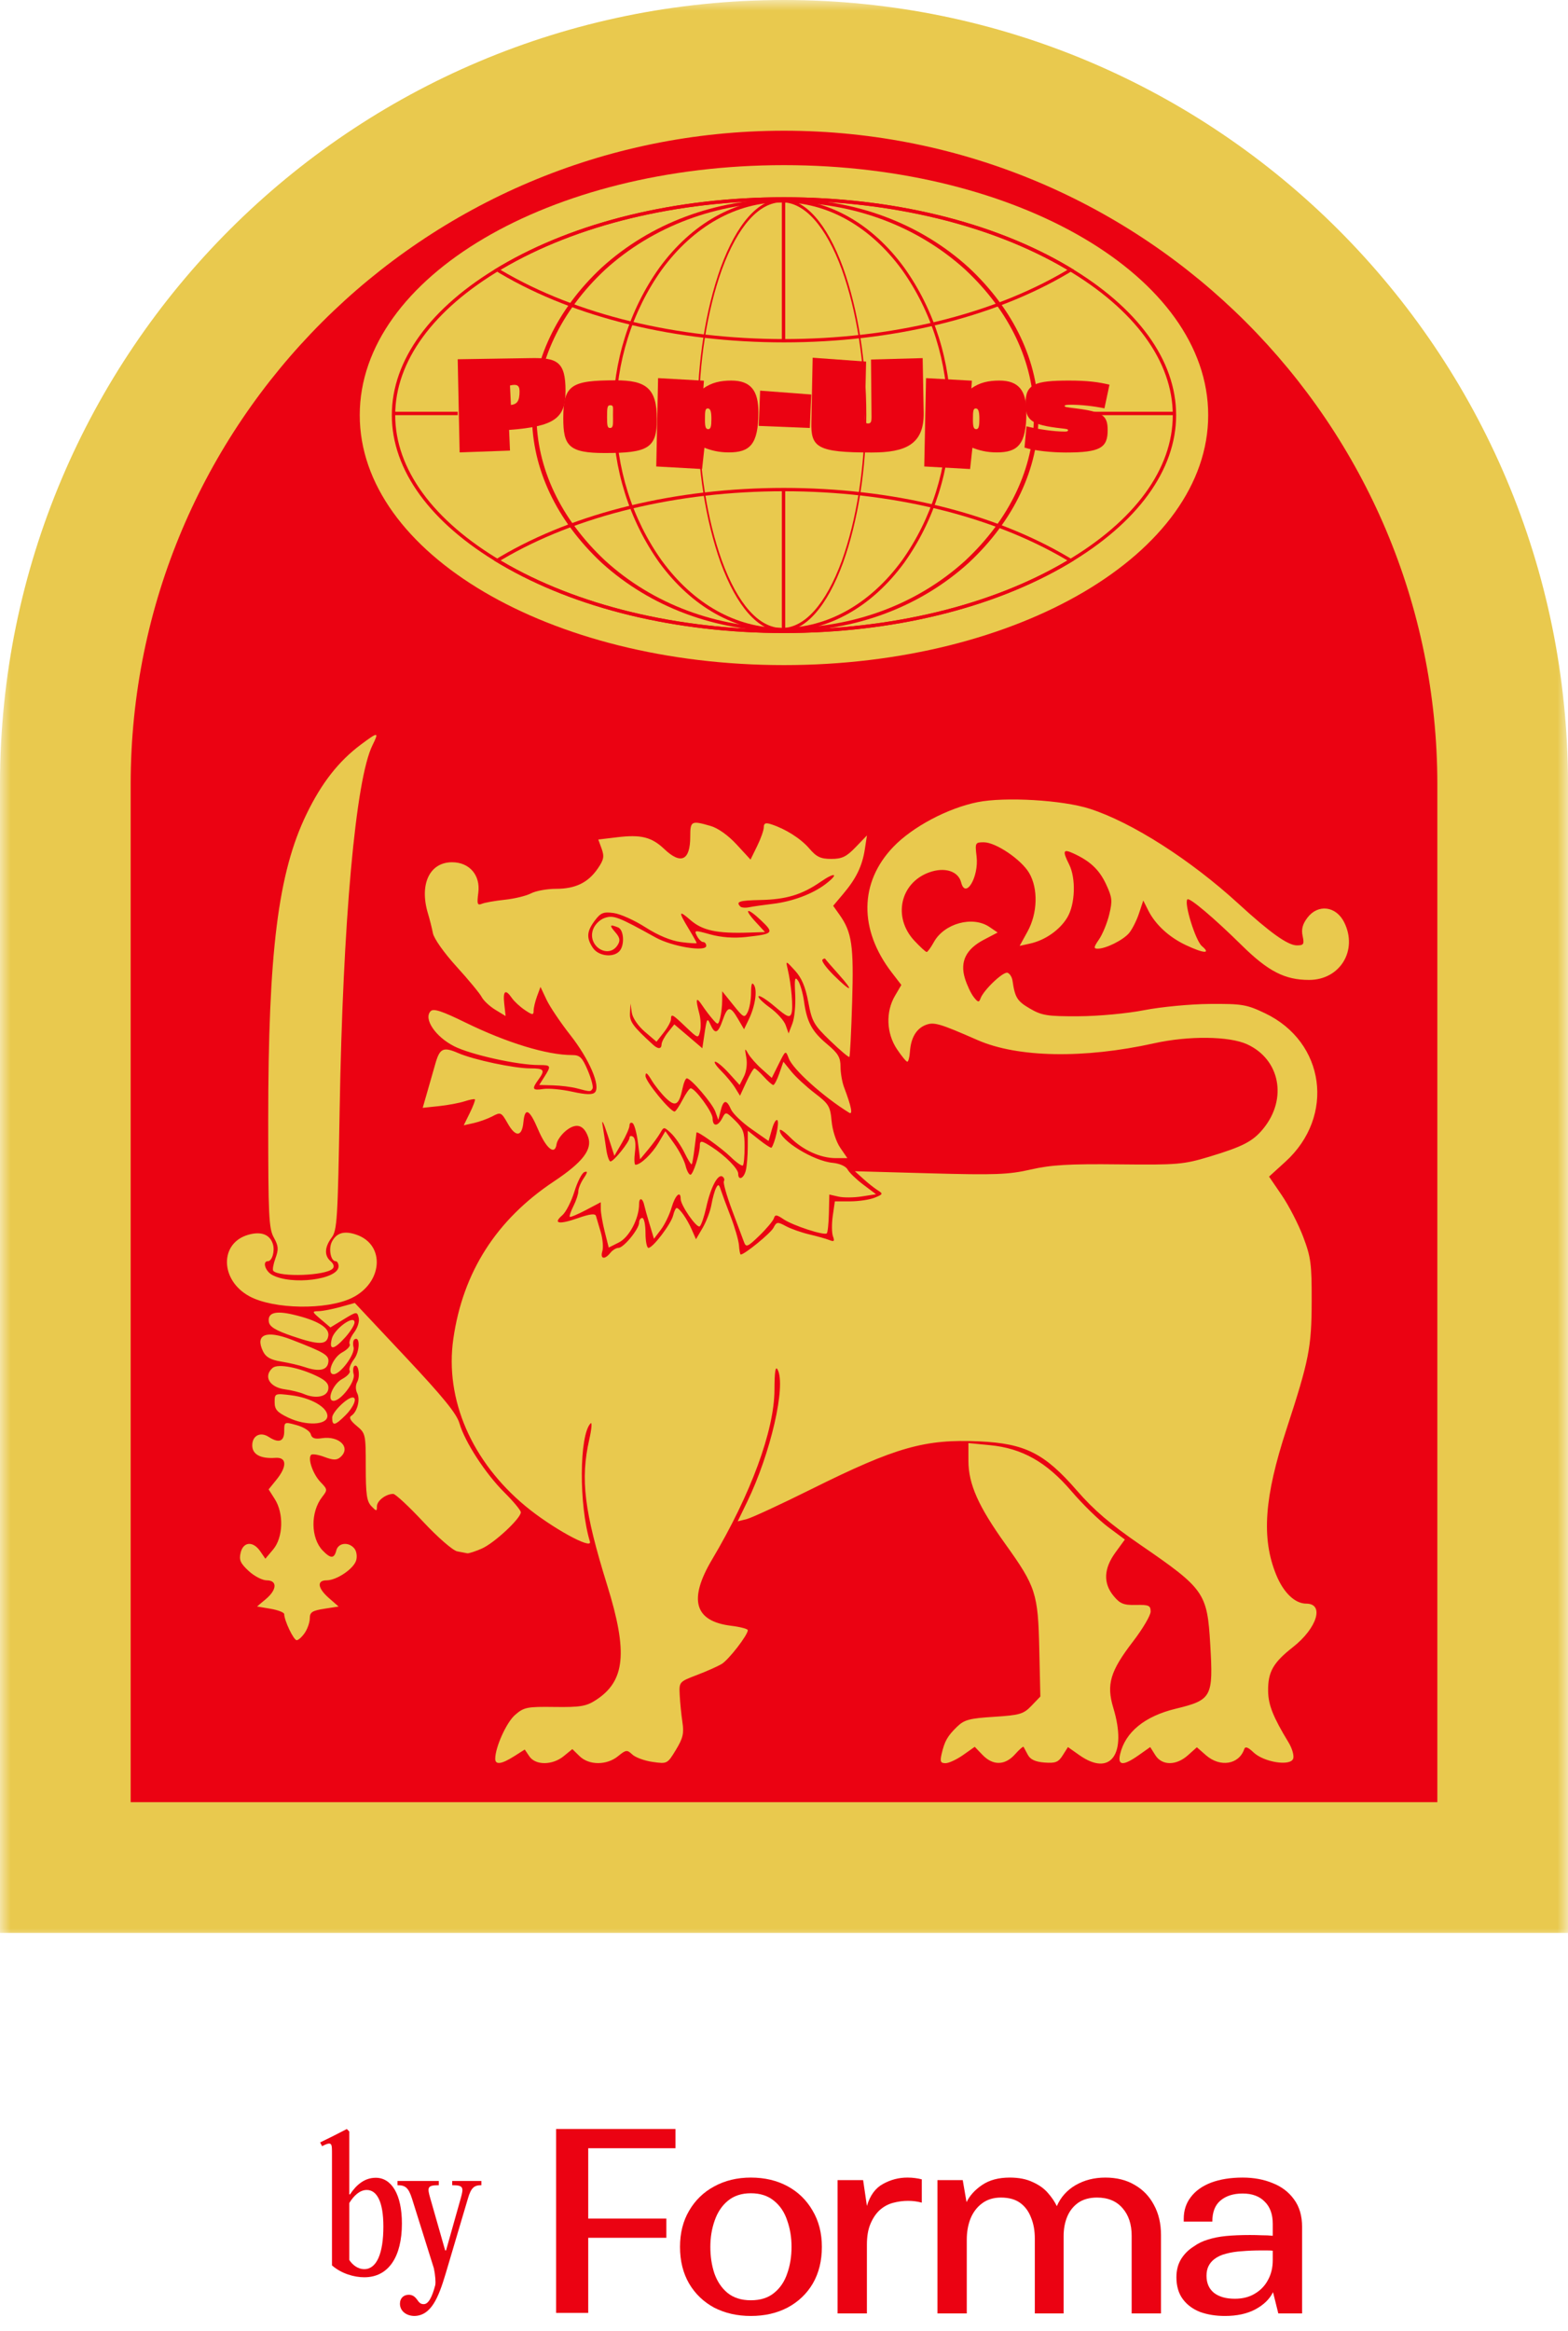 <svg width="72" height="107" viewBox="0 0 72 107" fill="none" xmlns="http://www.w3.org/2000/svg">
<mask id="path-1-outside-1_1991_2578" maskUnits="userSpaceOnUse" x="0" y="0" width="72" height="89" fill="black">
<rect fill="white" width="72" height="89"/>
<path fill-rule="evenodd" clip-rule="evenodd" d="M69 36C69 17.775 54.225 3 36 3C17.775 3 3 17.775 3 36V85.72H69V36Z"/>
</mask>
<path fill-rule="evenodd" clip-rule="evenodd" d="M69 36C69 17.775 54.225 3 36 3C17.775 3 3 17.775 3 36V85.72H69V36Z" fill="#EB0212"/>
<path d="M3 85.72H0V88.72H3V85.72ZM69 85.72V88.72H72V85.72H69ZM36 6C52.569 6 66 19.431 66 36H72C72 16.118 55.882 0 36 0V6ZM6 36C6 19.431 19.431 6 36 6V0C16.118 0 0 16.118 0 36H6ZM6 85.72V36H0V85.72H6ZM69 82.72H3V88.72H69V82.72ZM66 36V85.72H72V36H66Z" fill="#E9C94E" mask="url(#path-1-outside-1_1991_2578)"/>
<path d="M23.602 80.616L24.096 80.303L24.307 80.616C24.589 81.034 25.368 81.03 25.885 80.607L26.281 80.283L26.612 80.607C27.047 81.032 27.86 81.032 28.38 80.608C28.743 80.311 28.794 80.305 29.034 80.531C29.177 80.666 29.598 80.82 29.968 80.872C30.635 80.967 30.645 80.962 31.035 80.32C31.362 79.781 31.413 79.564 31.335 79.042C31.283 78.696 31.228 78.139 31.211 77.804C31.182 77.198 31.185 77.195 31.989 76.887C32.433 76.718 32.947 76.49 33.131 76.381C33.453 76.192 34.338 75.05 34.338 74.825C34.338 74.765 33.992 74.674 33.569 74.622C31.888 74.415 31.603 73.424 32.696 71.583C34.479 68.581 35.555 65.657 35.562 63.794C35.565 62.962 35.608 62.682 35.706 62.863C36.104 63.603 35.39 66.705 34.309 68.933L33.874 69.83L34.29 69.725C34.518 69.667 35.861 69.046 37.274 68.343C41.142 66.421 42.47 66.044 44.973 66.159C47.07 66.256 47.963 66.706 49.444 68.41C50.228 69.313 50.984 69.959 52.366 70.909C55.311 72.932 55.433 73.107 55.573 75.487C55.715 77.897 55.645 78.028 53.983 78.431C52.564 78.775 51.673 79.501 51.435 80.511C51.307 81.05 51.576 81.065 52.291 80.56L52.816 80.19L53.049 80.56C53.356 81.047 54.008 81.049 54.549 80.565L54.958 80.199L55.376 80.565C56.026 81.133 56.889 80.995 57.133 80.285C57.18 80.148 57.305 80.192 57.558 80.433C58.032 80.886 59.249 81.08 59.38 80.724C59.43 80.588 59.335 80.253 59.169 79.979C58.461 78.814 58.239 78.259 58.23 77.625C58.218 76.743 58.457 76.318 59.371 75.601C60.481 74.73 60.824 73.606 59.98 73.606C59.459 73.606 58.933 73.1 58.598 72.276C57.917 70.601 58.051 68.723 59.073 65.6C60.111 62.427 60.226 61.842 60.23 59.719C60.234 58.004 60.194 57.707 59.839 56.766C59.621 56.191 59.18 55.335 58.858 54.863L58.273 54.006L59.024 53.323C61.318 51.237 60.849 47.823 58.088 46.508C57.243 46.105 57.032 46.07 55.551 46.081C54.663 46.087 53.309 46.216 52.542 46.366C51.76 46.519 50.436 46.642 49.528 46.646C48.085 46.653 47.84 46.613 47.284 46.289C46.705 45.95 46.605 45.789 46.492 45.007C46.468 44.846 46.366 44.685 46.264 44.65C46.067 44.581 45.156 45.449 45.022 45.833C44.955 46.023 44.901 46.01 44.706 45.757C44.577 45.589 44.397 45.203 44.305 44.9C44.075 44.136 44.358 43.564 45.175 43.135L45.809 42.802L45.435 42.548C44.664 42.022 43.351 42.382 42.877 43.249C42.742 43.494 42.596 43.695 42.551 43.696C42.506 43.696 42.251 43.462 41.984 43.176C40.987 42.107 41.33 40.526 42.663 40.043C43.374 39.785 44.003 39.982 44.134 40.502C44.334 41.296 44.955 40.252 44.843 39.31C44.769 38.683 44.78 38.661 45.176 38.661C45.725 38.661 46.895 39.453 47.257 40.069C47.677 40.786 47.646 41.914 47.184 42.755L46.821 43.415L47.296 43.31C47.992 43.157 48.669 42.683 49.011 42.107C49.373 41.498 49.412 40.313 49.091 39.674C48.78 39.054 48.816 38.955 49.275 39.165C50.057 39.521 50.475 39.914 50.789 40.587C51.071 41.194 51.087 41.344 50.934 41.975C50.84 42.365 50.63 42.877 50.468 43.114C50.215 43.482 50.207 43.544 50.408 43.544C50.782 43.544 51.565 43.155 51.843 42.83C51.983 42.666 52.188 42.262 52.298 41.933L52.497 41.333L52.727 41.79C53.051 42.436 53.681 43.017 54.45 43.379C55.277 43.768 55.621 43.79 55.189 43.426C54.897 43.181 54.36 41.45 54.523 41.281C54.619 41.182 55.741 42.13 57.023 43.393C58.236 44.587 58.998 44.978 60.111 44.978C61.534 44.979 62.362 43.619 61.723 42.334C61.35 41.585 60.519 41.481 60.034 42.123C59.81 42.418 59.749 42.652 59.815 42.962C59.895 43.341 59.864 43.392 59.549 43.392C59.135 43.392 58.32 42.811 56.873 41.485C54.665 39.463 51.983 37.75 50.046 37.124C48.803 36.722 46.148 36.565 44.885 36.819C43.517 37.094 41.9 37.953 41.019 38.872C39.457 40.501 39.432 42.669 40.953 44.644L41.388 45.209L41.093 45.712C40.664 46.443 40.701 47.427 41.184 48.152C41.397 48.471 41.612 48.732 41.661 48.732C41.711 48.732 41.765 48.527 41.782 48.276C41.825 47.642 42.073 47.217 42.498 47.049C42.882 46.897 43.13 46.969 44.885 47.738C46.732 48.547 49.769 48.602 52.998 47.886C54.581 47.535 56.448 47.556 57.269 47.934C58.775 48.626 59.123 50.427 58.017 51.794C57.538 52.386 57.076 52.627 55.525 53.094C54.344 53.449 54.065 53.473 51.382 53.444C49.09 53.418 48.266 53.467 47.33 53.681C46.314 53.914 45.69 53.937 42.706 53.855L39.256 53.759L39.639 54.107C39.849 54.298 40.146 54.534 40.299 54.63C40.559 54.794 40.551 54.816 40.164 54.973C39.937 55.066 39.432 55.142 39.043 55.142H38.335L38.24 55.802C38.187 56.165 38.191 56.589 38.248 56.744C38.333 56.972 38.301 57.005 38.082 56.918C37.933 56.858 37.519 56.742 37.161 56.658C36.803 56.575 36.321 56.405 36.09 56.281C35.702 56.072 35.659 56.078 35.516 56.356C35.388 56.604 34.189 57.583 34.013 57.583C33.985 57.583 33.948 57.394 33.932 57.163C33.915 56.933 33.742 56.332 33.547 55.828C33.352 55.325 33.149 54.775 33.095 54.607C33.014 54.354 32.977 54.341 32.879 54.531C32.814 54.657 32.719 55 32.668 55.294C32.617 55.588 32.436 56.065 32.267 56.355L31.958 56.881L31.761 56.431C31.549 55.948 31.198 55.447 31.071 55.447C31.028 55.447 30.955 55.601 30.909 55.79C30.812 56.184 29.98 57.278 29.776 57.278C29.701 57.278 29.64 56.969 29.64 56.591C29.64 56.214 29.574 55.904 29.493 55.904C29.413 55.904 29.346 56.002 29.346 56.122C29.346 56.412 28.636 57.278 28.397 57.278C28.293 57.278 28.126 57.381 28.025 57.507C27.763 57.835 27.549 57.789 27.659 57.428C27.711 57.259 27.677 56.864 27.584 56.551C27.492 56.237 27.393 55.904 27.365 55.809C27.33 55.691 27.075 55.722 26.536 55.912C25.665 56.218 25.373 56.164 25.821 55.779C25.985 55.638 26.234 55.151 26.375 54.695C26.515 54.24 26.723 53.836 26.836 53.797C26.994 53.743 26.986 53.81 26.799 54.087C26.666 54.285 26.557 54.551 26.556 54.679C26.556 54.808 26.456 55.112 26.333 55.355C26.211 55.598 26.135 55.821 26.163 55.851C26.191 55.88 26.523 55.742 26.9 55.544L27.585 55.183L27.588 55.506C27.589 55.683 27.672 56.151 27.771 56.546L27.952 57.263L28.418 57.028C28.895 56.788 29.346 55.93 29.346 55.266C29.346 54.937 29.518 54.987 29.588 55.337C29.609 55.439 29.716 55.824 29.827 56.191L30.029 56.86L30.348 56.438C30.524 56.206 30.744 55.75 30.838 55.426C31 54.863 31.255 54.621 31.255 55.03C31.255 55.324 31.988 56.381 32.129 56.29C32.197 56.246 32.333 55.85 32.431 55.409C32.635 54.492 32.963 53.869 33.172 54.003C33.251 54.053 33.281 54.151 33.24 54.22C33.199 54.289 33.368 54.886 33.615 55.545C33.862 56.204 34.111 56.868 34.167 57.02C34.258 57.264 34.339 57.229 34.87 56.715C35.2 56.395 35.499 56.037 35.535 55.919C35.59 55.741 35.663 55.748 35.972 55.958C36.403 56.252 37.854 56.725 37.966 56.609C38.008 56.565 38.051 56.147 38.062 55.679L38.081 54.829L38.499 54.924C38.728 54.977 39.211 54.973 39.571 54.917L40.226 54.815L39.642 54.376C39.321 54.134 38.996 53.821 38.921 53.68C38.84 53.531 38.554 53.403 38.231 53.373C37.356 53.291 35.806 52.337 35.806 51.88C35.806 51.795 36.021 51.941 36.283 52.205C36.865 52.79 37.674 53.158 38.38 53.158H38.909L38.582 52.681C38.394 52.406 38.225 51.886 38.186 51.458C38.123 50.776 38.057 50.668 37.408 50.173C37.019 49.875 36.536 49.43 36.336 49.182L35.972 48.733L35.786 49.267C35.684 49.56 35.559 49.801 35.508 49.801C35.458 49.801 35.261 49.629 35.072 49.419C34.882 49.209 34.689 49.038 34.642 49.039C34.596 49.04 34.428 49.323 34.269 49.667L33.98 50.294L33.757 49.933C33.635 49.734 33.345 49.383 33.113 49.152C32.881 48.921 32.76 48.732 32.842 48.732C32.925 48.732 33.211 48.973 33.478 49.267L33.962 49.801L34.16 49.41C34.277 49.177 34.321 48.82 34.268 48.532C34.19 48.111 34.201 48.087 34.348 48.351C34.441 48.519 34.725 48.841 34.978 49.066L35.439 49.476L35.757 48.837C36.073 48.201 36.075 48.2 36.219 48.58C36.411 49.088 37.804 50.34 38.989 51.072C39.172 51.185 39.095 50.797 38.758 49.905C38.668 49.669 38.595 49.243 38.595 48.959C38.595 48.537 38.484 48.349 37.993 47.938C37.283 47.346 37.054 46.924 36.92 45.968C36.866 45.581 36.742 45.15 36.644 45.011C36.499 44.804 36.475 44.92 36.514 45.639C36.54 46.123 36.483 46.726 36.386 46.978L36.211 47.435L36.076 47.054C36.002 46.844 35.672 46.479 35.344 46.243C35.016 46.007 34.786 45.774 34.833 45.725C34.879 45.677 35.217 45.892 35.583 46.204C36.14 46.678 36.263 46.73 36.34 46.521C36.43 46.275 36.34 45.206 36.164 44.46C36.077 44.087 36.085 44.089 36.504 44.549C36.813 44.888 36.984 45.292 37.116 45.998C37.284 46.895 37.369 47.044 38.125 47.773C38.578 48.21 38.973 48.543 39.002 48.513C39.031 48.483 39.088 47.352 39.129 45.999C39.208 43.406 39.119 42.789 38.55 41.988L38.258 41.576L38.717 41.032C39.317 40.322 39.592 39.753 39.712 38.977L39.809 38.346L39.29 38.885C38.865 39.326 38.663 39.424 38.171 39.424C37.684 39.424 37.493 39.334 37.165 38.95C36.771 38.49 36.073 38.047 35.402 37.831C35.154 37.751 35.072 37.786 35.072 37.97C35.072 38.105 34.935 38.494 34.767 38.835L34.463 39.455L33.826 38.764C33.435 38.34 32.97 38.009 32.625 37.91C31.743 37.655 31.695 37.68 31.695 38.402C31.695 39.496 31.27 39.7 30.504 38.972C29.92 38.418 29.435 38.297 28.328 38.431L27.473 38.534L27.627 38.958C27.755 39.312 27.726 39.461 27.451 39.863C27.004 40.515 26.424 40.797 25.529 40.797C25.118 40.797 24.602 40.891 24.384 41.005C24.166 41.12 23.625 41.251 23.181 41.298C22.736 41.344 22.263 41.428 22.129 41.483C21.918 41.569 21.895 41.498 21.963 40.973C22.067 40.169 21.555 39.577 20.758 39.577C19.724 39.577 19.247 40.592 19.652 41.931C19.73 42.189 19.832 42.595 19.879 42.834C19.927 43.082 20.393 43.74 20.964 44.367C21.514 44.971 22.033 45.599 22.119 45.764C22.204 45.928 22.486 46.191 22.745 46.349L23.217 46.636L23.155 46.082C23.087 45.473 23.207 45.377 23.503 45.807C23.608 45.961 23.876 46.209 24.098 46.359C24.448 46.595 24.502 46.6 24.502 46.395C24.502 46.265 24.573 45.965 24.66 45.729L24.819 45.299L25.094 45.883C25.245 46.205 25.737 46.935 26.186 47.507C27.059 48.616 27.591 49.855 27.317 50.14C27.205 50.256 26.904 50.247 26.281 50.11C25.797 50.003 25.199 49.947 24.952 49.984C24.446 50.061 24.407 49.99 24.717 49.563C25.045 49.112 24.993 49.038 24.349 49.038C23.603 49.038 21.753 48.645 21.042 48.337C20.351 48.037 20.192 48.111 19.989 48.831C19.897 49.154 19.73 49.741 19.616 50.134L19.41 50.849L20.158 50.77C20.569 50.726 21.098 50.627 21.333 50.55C21.568 50.473 21.782 50.432 21.808 50.459C21.834 50.486 21.729 50.765 21.575 51.08L21.294 51.651L21.76 51.547C22.017 51.489 22.402 51.349 22.617 51.235C22.991 51.036 23.021 51.051 23.317 51.571C23.679 52.21 23.97 52.184 24.034 51.506C24.101 50.805 24.311 50.908 24.706 51.837C25.086 52.73 25.481 53.045 25.557 52.516C25.582 52.34 25.787 52.054 26.012 51.88C26.467 51.528 26.81 51.634 27.006 52.186C27.21 52.758 26.756 53.348 25.436 54.226C22.791 55.985 21.254 58.392 20.815 61.459C20.419 64.225 21.656 67.084 24.136 69.137C25.323 70.12 27.208 71.157 27.088 70.761C26.579 69.081 26.596 65.874 27.117 65.333C27.195 65.252 27.168 65.587 27.057 66.077C26.644 67.902 26.823 69.357 27.883 72.766C28.841 75.85 28.708 77.168 27.352 78.039C26.917 78.319 26.636 78.365 25.465 78.349C24.195 78.332 24.056 78.361 23.648 78.717C23.253 79.063 22.74 80.199 22.74 80.729C22.74 81.016 23.031 80.978 23.601 80.616L23.602 80.616ZM33.898 53.873C33.898 53.649 33.298 53.042 32.691 52.651C32.215 52.344 32.136 52.335 32.135 52.585C32.133 52.965 31.825 53.92 31.704 53.92C31.636 53.92 31.535 53.734 31.48 53.506C31.425 53.278 31.194 52.828 30.967 52.507L30.553 51.922L30.232 52.464C29.931 52.968 29.412 53.463 29.181 53.463C29.126 53.463 29.115 53.197 29.157 52.872C29.203 52.519 29.168 52.239 29.07 52.176C28.98 52.119 28.906 52.139 28.906 52.221C28.906 52.411 28.184 53.31 28.032 53.31C27.969 53.31 27.881 53.053 27.836 52.738C27.791 52.423 27.715 51.925 27.667 51.632C27.619 51.338 27.721 51.537 27.895 52.074L28.211 53.051L28.558 52.456C28.749 52.128 28.905 51.77 28.905 51.661C28.905 51.551 28.97 51.502 29.049 51.553C29.127 51.603 29.236 51.996 29.291 52.427L29.391 53.21L29.773 52.751C29.982 52.498 30.228 52.16 30.319 52C30.481 51.713 30.49 51.714 30.811 52.013C30.992 52.181 31.269 52.582 31.428 52.905C31.586 53.228 31.737 53.468 31.763 53.439C31.789 53.41 31.847 53.077 31.892 52.7C31.937 52.322 31.977 51.999 31.982 51.982C32.004 51.888 33.13 52.692 33.547 53.099C33.815 53.361 34.07 53.538 34.113 53.493C34.156 53.448 34.191 53.062 34.191 52.636C34.191 51.974 34.127 51.797 33.758 51.435C33.335 51.019 33.323 51.017 33.166 51.321C32.963 51.716 32.723 51.722 32.723 51.332C32.723 51.047 31.922 49.953 31.714 49.953C31.66 49.953 31.491 50.193 31.339 50.487C31.186 50.781 31.023 51.021 30.975 51.02C30.77 51.019 29.64 49.637 29.641 49.388C29.641 49.189 29.717 49.24 29.915 49.571C30.065 49.823 30.366 50.199 30.582 50.407C31.022 50.827 31.181 50.725 31.351 49.915C31.399 49.684 31.483 49.495 31.537 49.495C31.725 49.495 32.708 50.641 32.846 51.021L32.985 51.403L33.09 50.983C33.219 50.47 33.361 50.451 33.566 50.919C33.652 51.115 34.075 51.521 34.507 51.823L35.292 52.371L35.45 51.819C35.536 51.516 35.651 51.342 35.705 51.432C35.785 51.567 35.581 52.48 35.427 52.677C35.404 52.706 35.149 52.544 34.861 52.316L34.338 51.901L34.336 52.643C34.334 53.052 34.294 53.541 34.245 53.73C34.15 54.099 33.897 54.203 33.897 53.873L33.898 53.873ZM29.982 47.949C29.049 47.094 28.907 46.898 28.928 46.493L28.95 46.062L29.011 46.478C29.047 46.722 29.295 47.086 29.608 47.355L30.145 47.814L30.474 47.396C30.656 47.166 30.806 46.891 30.809 46.786C30.817 46.513 30.862 46.536 31.493 47.138C32.055 47.672 32.063 47.675 32.147 47.328C32.194 47.135 32.177 46.772 32.11 46.52C31.927 45.83 31.963 45.726 32.241 46.142C32.379 46.35 32.602 46.643 32.736 46.794C32.968 47.057 32.982 47.054 33.069 46.718C33.119 46.525 33.16 46.172 33.161 45.933L33.163 45.499L33.67 46.128C34.142 46.717 34.186 46.738 34.33 46.458C34.415 46.293 34.486 45.896 34.487 45.576C34.489 45.162 34.528 45.058 34.624 45.215C34.784 45.478 34.673 46.194 34.377 46.805L34.165 47.243L33.887 46.767C33.531 46.158 33.412 46.168 33.184 46.825C32.968 47.446 32.827 47.493 32.617 47.015C32.48 46.706 32.455 46.744 32.358 47.393L32.25 48.115L31.607 47.566L30.963 47.018L30.673 47.379C30.514 47.578 30.382 47.826 30.379 47.931C30.373 48.158 30.218 48.166 29.982 47.949H29.982ZM38.284 44.764C37.944 44.428 37.71 44.108 37.764 44.052C37.817 43.996 37.878 43.98 37.898 44.017C37.918 44.053 38.196 44.373 38.515 44.729C39.25 45.547 39.099 45.57 38.284 44.764ZM27.226 43.51C26.917 43.051 26.939 42.748 27.315 42.251C27.586 41.891 27.711 41.843 28.185 41.909C28.49 41.951 29.145 42.246 29.641 42.565C30.214 42.933 30.807 43.179 31.266 43.24C31.664 43.293 31.989 43.313 31.989 43.285C31.989 43.256 31.824 42.961 31.622 42.628C31.143 41.839 31.159 41.754 31.7 42.227C32.255 42.712 32.919 42.855 34.402 42.805L35.127 42.781L34.706 42.325C34.118 41.687 34.299 41.63 34.949 42.248C35.558 42.828 35.52 42.869 34.238 43.01C33.693 43.069 33.107 43.026 32.62 42.89C31.892 42.687 31.863 42.69 32.002 42.958C32.081 43.112 32.21 43.239 32.288 43.239C32.366 43.239 32.429 43.317 32.429 43.413C32.429 43.707 30.856 43.448 30.104 43.03C28.386 42.076 28.17 41.993 27.761 42.135C27.534 42.213 27.306 42.444 27.228 42.674C26.966 43.444 27.961 44.043 28.371 43.362C28.49 43.165 28.462 43.03 28.253 42.79C27.967 42.461 27.994 42.414 28.38 42.568C28.655 42.678 28.692 43.401 28.436 43.666C28.144 43.969 27.478 43.883 27.226 43.51ZM33.993 41.608C33.778 41.385 33.946 41.33 34.909 41.31C36.101 41.286 36.824 41.068 37.678 40.477C38.362 40.003 38.547 40.096 37.898 40.587C37.306 41.036 36.382 41.38 35.49 41.486C35.058 41.537 34.566 41.608 34.396 41.643C34.227 41.678 34.045 41.663 33.993 41.608ZM44.225 80.554L44.758 80.178L45.12 80.554C45.594 81.047 46.149 81.036 46.605 80.525C46.803 80.302 46.982 80.147 47.001 80.181C47.021 80.216 47.109 80.381 47.198 80.549C47.311 80.761 47.542 80.868 47.96 80.9C48.464 80.939 48.599 80.886 48.799 80.568L49.038 80.19L49.562 80.56C50.999 81.573 51.764 80.51 51.122 78.394C50.796 77.317 50.975 76.712 52.027 75.342C52.471 74.765 52.834 74.148 52.835 73.972C52.835 73.692 52.752 73.654 52.162 73.667C51.597 73.68 51.432 73.613 51.135 73.254C50.651 72.669 50.679 72 51.22 71.257L51.652 70.664L50.886 70.093C50.464 69.779 49.704 69.037 49.197 68.443C48.057 67.109 46.936 66.476 45.458 66.333L44.468 66.237L44.469 67.06C44.471 68.12 44.924 69.139 46.161 70.866C47.567 72.829 47.666 73.133 47.722 75.7L47.771 77.87L47.364 78.294C46.996 78.677 46.83 78.725 45.644 78.801C44.514 78.872 44.277 78.936 43.945 79.258C43.505 79.686 43.373 79.919 43.237 80.51C43.158 80.855 43.19 80.93 43.417 80.93C43.568 80.93 43.932 80.761 44.225 80.554H44.225ZM13.997 74.945C14.123 74.758 14.226 74.457 14.226 74.275C14.226 74.001 14.337 73.928 14.887 73.842L15.548 73.739L15.107 73.354C14.583 72.895 14.535 72.537 14.996 72.537C15.456 72.537 16.235 72.013 16.353 71.625C16.408 71.445 16.374 71.204 16.275 71.08C16.017 70.757 15.533 70.806 15.443 71.164C15.346 71.549 15.184 71.549 14.816 71.168C14.264 70.593 14.252 69.405 14.791 68.713C15.045 68.386 15.043 68.365 14.719 68.028C14.37 67.666 14.121 66.949 14.285 66.778C14.337 66.724 14.613 66.767 14.897 66.874C15.301 67.026 15.461 67.029 15.627 66.885C16.132 66.45 15.585 65.89 14.776 66.014C14.451 66.063 14.316 66.014 14.269 65.828C14.234 65.688 13.949 65.504 13.628 65.415C13.055 65.256 13.051 65.258 13.051 65.692C13.051 66.167 12.804 66.256 12.335 65.951C11.953 65.704 11.583 65.896 11.583 66.342C11.583 66.758 11.964 66.963 12.647 66.915C13.171 66.878 13.191 67.305 12.693 67.92L12.335 68.362L12.619 68.809C13.039 69.471 13.003 70.571 12.545 71.117L12.185 71.545L11.949 71.202C11.621 70.725 11.173 70.757 11.05 71.266C10.969 71.6 11.036 71.752 11.416 72.105C11.672 72.343 12.045 72.537 12.246 72.537C12.742 72.537 12.723 72.966 12.207 73.398L11.803 73.737L12.427 73.843C12.77 73.902 13.051 74.012 13.051 74.088C13.051 74.379 13.483 75.284 13.623 75.284C13.703 75.284 13.871 75.131 13.997 74.945V74.945ZM22.121 71.08C22.688 70.835 23.915 69.695 23.915 69.413C23.915 69.325 23.576 68.916 23.162 68.505C22.291 67.64 21.344 66.183 21.098 65.332C20.97 64.888 20.352 64.128 18.61 62.273L16.292 59.805L15.623 59.991C15.256 60.093 14.808 60.179 14.627 60.182C14.316 60.188 14.322 60.207 14.735 60.559L15.172 60.929L15.783 60.556C16.376 60.195 16.397 60.193 16.471 60.484C16.513 60.654 16.421 60.949 16.257 61.166C16.098 61.376 16.008 61.614 16.056 61.695C16.104 61.776 15.951 61.946 15.717 62.072C15.281 62.306 14.979 63.076 15.323 63.076C15.632 63.076 16.313 62.153 16.235 61.841C16.195 61.681 16.214 61.517 16.278 61.476C16.543 61.305 16.527 62.03 16.257 62.386C16.098 62.596 16.008 62.834 16.056 62.916C16.104 62.997 15.951 63.167 15.717 63.293C15.284 63.525 14.979 64.297 15.319 64.297C15.653 64.297 16.323 63.415 16.241 63.085C16.197 62.913 16.214 62.738 16.278 62.697C16.457 62.582 16.553 63.154 16.402 63.434C16.321 63.584 16.322 63.789 16.404 63.952C16.553 64.246 16.402 64.812 16.128 64.987C16.011 65.063 16.091 65.21 16.375 65.446C16.787 65.787 16.795 65.823 16.795 67.329C16.795 68.587 16.841 68.912 17.052 69.131C17.288 69.377 17.308 69.378 17.308 69.142C17.308 68.885 17.72 68.57 18.057 68.57C18.156 68.57 18.777 69.147 19.436 69.853C20.1 70.563 20.794 71.167 20.991 71.206C21.186 71.244 21.397 71.284 21.46 71.296C21.524 71.307 21.821 71.21 22.121 71.081L22.121 71.08ZM15.033 64.992C15.033 64.587 14.271 64.154 13.359 64.041C12.623 63.951 12.611 63.956 12.611 64.36C12.611 64.694 12.726 64.825 13.235 65.068C14.051 65.458 15.033 65.417 15.033 64.992ZM15.869 64.955C16.241 64.585 16.417 64.144 16.193 64.144C15.936 64.144 15.253 64.817 15.253 65.07C15.253 65.466 15.38 65.442 15.869 64.955ZM15.076 63.756C15.107 63.527 14.979 63.375 14.592 63.183C13.758 62.77 12.761 62.578 12.521 62.785C12.079 63.167 12.373 63.679 13.088 63.771C13.376 63.808 13.766 63.905 13.955 63.985C14.504 64.219 15.027 64.113 15.076 63.756ZM15.076 62.53C15.121 62.204 14.931 62.087 13.378 61.487C12.219 61.039 11.705 61.251 12.076 62.023C12.205 62.292 12.422 62.415 12.907 62.495C13.269 62.554 13.762 62.67 14.005 62.753C14.652 62.973 15.026 62.896 15.076 62.53ZM15.854 61.382C16.089 61.121 16.28 60.813 16.28 60.698C16.28 60.324 15.355 60.986 15.237 61.444C15.096 61.994 15.325 61.971 15.854 61.382ZM15.077 61.304C15.128 60.932 14.564 60.597 13.456 60.339C12.643 60.149 12.284 60.257 12.345 60.671C12.379 60.898 12.649 61.063 13.418 61.326C14.647 61.747 15.016 61.742 15.077 61.304ZM16.16 59.573C17.58 58.88 17.703 57.13 16.364 56.671C15.808 56.48 15.453 56.583 15.24 56.996C15.077 57.313 15.186 57.888 15.409 57.888C15.485 57.888 15.546 57.995 15.546 58.125C15.546 58.732 13.378 59.007 12.489 58.513C12.177 58.339 12.041 57.888 12.301 57.888C12.495 57.888 12.629 57.428 12.53 57.103C12.395 56.66 11.988 56.507 11.398 56.676C10.067 57.058 10.105 58.775 11.46 59.503C12.571 60.1 15.007 60.137 16.16 59.573ZM15.277 58.229C15.359 58.144 15.323 58.012 15.185 57.893C14.883 57.633 14.9 57.246 15.231 56.802C15.479 56.469 15.51 55.971 15.596 50.945C15.743 42.283 16.33 35.768 17.104 34.205C17.412 33.583 17.369 33.58 16.573 34.174C15.548 34.94 14.767 35.937 14.076 37.364C12.77 40.058 12.316 43.682 12.316 51.419C12.316 55.812 12.344 56.387 12.572 56.8C12.788 57.192 12.8 57.337 12.648 57.756C12.549 58.027 12.504 58.287 12.548 58.332C12.84 58.635 14.963 58.555 15.277 58.229ZM27.207 49.969C27.252 49.895 27.154 49.517 26.989 49.13C26.732 48.527 26.629 48.427 26.263 48.427C25.118 48.427 23.277 47.865 21.379 46.937C20.283 46.401 19.904 46.277 19.773 46.414C19.438 46.763 19.995 47.59 20.858 48.025C21.624 48.411 23.764 48.885 24.741 48.885C25.307 48.885 25.321 48.913 24.998 49.424L24.761 49.8L25.402 49.818C25.754 49.828 26.241 49.889 26.483 49.953C27.112 50.119 27.118 50.12 27.207 49.969Z" fill="#E9C94E"/>
<path d="M35.998 30.528C46.757 30.528 55.478 25.391 55.478 19.054C55.478 12.717 46.757 7.58 35.998 7.58C25.24 7.58 16.519 12.717 16.519 19.054C16.519 25.391 25.24 30.528 35.998 30.528Z" fill="#E9C94E"/>
<path d="M35.999 29.056C31.055 29.056 26.428 27.935 22.973 25.899C19.762 24.007 17.992 21.577 17.992 19.055C17.992 16.534 19.762 14.102 22.973 12.211C26.428 10.175 31.055 9.053 35.999 9.053C40.943 9.053 45.57 10.175 49.025 12.211C52.236 14.102 54.006 16.532 54.006 19.054C54.006 21.575 52.236 24.007 49.025 25.899C45.57 27.935 40.944 29.056 35.999 29.056ZM35.999 9.207C31.082 9.207 26.484 10.32 23.051 12.342C19.889 14.206 18.147 16.59 18.147 19.055C18.147 21.521 19.889 23.904 23.051 25.767C26.484 27.783 31.082 28.902 35.999 28.902C40.916 28.902 45.516 27.789 48.947 25.767C52.111 23.906 53.852 21.521 53.852 19.055C53.852 16.59 52.111 14.208 48.947 12.345C45.517 10.322 40.916 9.208 35.999 9.208V9.207Z" fill="#EB0212"/>
<path d="M35.9 28.98C33.765 28.98 31.769 27.861 30.278 25.829C28.897 23.892 28.148 21.51 28.148 19.058C28.148 16.606 28.897 14.224 30.278 12.287C31.769 10.25 33.765 9.131 35.9 9.131C38.036 9.131 40.033 10.25 41.522 12.286C42.904 14.222 43.654 16.604 43.654 19.056C43.654 21.509 42.904 23.891 41.522 25.827C40.033 27.861 38.036 28.98 35.9 28.98ZM35.9 9.284C33.809 9.284 31.851 10.382 30.389 12.377C29.026 14.286 28.286 16.636 28.286 19.054C28.286 21.473 29.026 23.822 30.389 25.732C31.85 27.732 33.807 28.825 35.9 28.825C37.993 28.825 39.949 27.726 41.412 25.732C42.775 23.822 43.515 21.473 43.515 19.054C43.515 16.636 42.775 14.286 41.412 12.377C39.949 10.384 37.992 9.285 35.9 9.285V9.284Z" fill="#EB0212"/>
<path d="M36.056 28.98C32.853 28.98 29.859 27.861 27.623 25.829C25.551 23.892 24.427 21.51 24.427 19.058C24.427 16.606 25.551 14.224 27.623 12.287C29.859 10.25 32.853 9.131 36.056 9.131C39.259 9.131 42.254 10.25 44.489 12.286C46.562 14.222 47.687 16.604 47.687 19.056C47.687 21.509 46.562 23.891 44.489 25.827C42.254 27.861 39.259 28.98 36.056 28.98ZM36.056 9.284C32.918 9.284 29.982 10.382 27.788 12.377C25.744 14.286 24.634 16.636 24.634 19.054C24.634 21.473 25.744 23.822 27.788 25.732C29.98 27.732 32.916 28.825 36.056 28.825C39.195 28.825 42.129 27.726 44.323 25.732C46.368 23.822 47.477 21.473 47.477 19.054C47.477 16.636 46.368 14.286 44.323 12.377C42.129 10.384 39.193 9.285 36.056 9.285V9.284Z" fill="#EB0212"/>
<path d="M35.902 28.98C34.834 28.98 33.836 27.861 33.091 25.829C32.4 23.892 32.025 21.51 32.025 19.058C32.025 16.606 32.4 14.224 33.091 12.287C33.836 10.25 34.834 9.131 35.902 9.131C36.969 9.131 37.968 10.25 38.713 12.286C39.404 14.222 39.779 16.604 39.779 19.056C39.779 21.509 39.404 23.891 38.713 25.827C37.968 27.861 36.969 28.98 35.902 28.98ZM35.902 9.284C34.856 9.284 33.877 10.382 33.146 12.377C32.465 14.286 32.094 16.636 32.094 19.054C32.094 21.473 32.465 23.822 33.146 25.732C33.877 27.732 34.855 28.825 35.902 28.825C36.948 28.825 37.926 27.726 38.658 25.732C39.339 23.822 39.709 21.473 39.709 19.054C39.709 16.636 39.339 14.286 38.658 12.377C37.926 10.384 36.948 9.285 35.902 9.285V9.284Z" fill="#EB0212"/>
<path d="M21.016 18.9H18.069V19.055H21.016V18.9Z" fill="#EB0212"/>
<path d="M53.891 18.9H50.169V19.055H53.891V18.9Z" fill="#EB0212"/>
<path d="M35.999 15.715C31.054 15.715 26.428 14.594 22.973 12.558L22.818 12.463L22.685 12.387L22.793 12.321L22.973 12.214C26.43 10.175 31.057 9.053 35.999 9.053C40.941 9.053 45.568 10.175 49.025 12.211L49.203 12.318L49.313 12.384L49.182 12.463L49.026 12.558C45.572 14.594 40.946 15.715 35.999 15.715ZM22.984 12.387L23.052 12.428C26.482 14.444 31.08 15.563 35.999 15.563C40.918 15.563 45.516 14.45 48.947 12.428L49.014 12.387C48.992 12.373 48.971 12.36 48.947 12.347C45.514 10.331 40.916 9.212 35.999 9.212C31.082 9.212 26.485 10.322 23.052 12.344L22.984 12.387Z" fill="#EB0212"/>
<path d="M35.999 29.056C31.057 29.056 26.43 27.935 22.973 25.899L22.793 25.792L22.685 25.726L22.815 25.646L22.97 25.552C26.425 23.516 31.051 22.395 35.996 22.395C40.941 22.395 45.568 23.516 49.022 25.552L49.177 25.645L49.309 25.726L49.199 25.792L49.02 25.899C45.568 27.935 40.943 29.056 35.999 29.056ZM22.984 25.724L23.052 25.764C26.485 27.78 31.083 28.9 35.999 28.9C40.915 28.9 45.514 27.786 48.947 25.764L49.014 25.724C48.992 25.71 48.971 25.696 48.947 25.684C45.516 23.668 40.918 22.548 35.999 22.548C31.08 22.548 26.482 23.662 23.052 25.684L22.984 25.724Z" fill="#EB0212"/>
<path d="M36.056 9.131H35.901V15.644H36.056V9.131Z" fill="#EB0212"/>
<path d="M36.056 22.467H35.901V28.98H36.056V22.467Z" fill="#EB0212"/>
<path d="M50.945 17.658L50.714 18.743C50.233 18.642 49.635 18.577 49.196 18.577C48.941 18.577 48.888 18.595 48.888 18.636C48.888 18.678 48.929 18.689 49.38 18.743C50.666 18.903 50.862 19.087 50.862 19.751C50.862 20.557 50.512 20.77 48.941 20.77C48.324 20.77 47.506 20.693 47.044 20.545L47.133 19.567C47.642 19.697 48.384 19.81 48.899 19.81C49.006 19.81 49.042 19.786 49.042 19.751C49.042 19.697 48.994 19.692 48.745 19.662C47.34 19.508 47.091 19.282 47.091 18.518C47.091 17.634 47.506 17.468 49.089 17.468C49.949 17.468 50.453 17.539 50.945 17.658Z" fill="#EB0212"/>
<path d="M47.13 18.921C47.13 20.409 46.733 20.765 45.772 20.765C45.298 20.765 44.954 20.67 44.652 20.551L44.545 21.529L42.44 21.411L42.523 17.356L44.628 17.474L44.604 17.83C44.972 17.557 45.404 17.468 45.885 17.468C46.792 17.468 47.13 17.943 47.13 18.921ZM44.972 19.229C44.972 18.85 44.912 18.749 44.806 18.749C44.693 18.749 44.675 18.844 44.675 19.271C44.675 19.609 44.717 19.698 44.829 19.698C44.942 19.698 44.972 19.561 44.972 19.229Z" fill="#EB0212"/>
<path d="M42.414 18.939C42.438 20.403 41.578 20.77 40.019 20.77C37.523 20.77 37.227 20.539 37.256 19.371L37.316 16.419L39.77 16.597L39.711 19.158C39.705 19.366 39.74 19.437 39.859 19.437C39.977 19.437 40.019 19.377 40.019 19.146L39.995 16.502L42.367 16.437L42.414 18.939Z" fill="#EB0212"/>
<path d="M37.252 18.108L37.186 19.644L34.839 19.549L34.904 17.931L37.252 18.108Z" fill="#EB0212"/>
<path d="M34.824 18.921C34.824 20.409 34.427 20.765 33.466 20.765C32.992 20.765 32.648 20.67 32.346 20.551L32.239 21.529L30.134 21.411L30.218 17.356L32.322 17.474L32.298 17.83C32.666 17.557 33.099 17.468 33.579 17.468C34.486 17.468 34.824 17.943 34.824 18.921ZM32.666 19.229C32.666 18.85 32.607 18.749 32.5 18.749C32.387 18.749 32.37 18.844 32.37 19.271C32.37 19.609 32.411 19.698 32.524 19.698C32.636 19.698 32.666 19.561 32.666 19.229Z" fill="#EB0212"/>
<path d="M30.163 19.241C30.163 20.569 29.754 20.794 27.768 20.794C26.108 20.794 25.865 20.456 25.865 19.2C25.865 17.67 26.221 17.457 28.272 17.457C29.653 17.457 30.163 17.806 30.163 19.241ZM28.171 18.968C28.171 18.666 28.148 18.601 28.029 18.601C27.893 18.601 27.875 18.672 27.875 19.146C27.875 19.538 27.893 19.644 28.011 19.644C28.124 19.644 28.171 19.591 28.171 18.968Z" fill="#EB0212"/>
<path d="M25.968 17.937C25.968 19.188 25.488 19.573 23.377 19.733L23.418 20.682L21.106 20.765L21.017 16.49L24.349 16.437C25.582 16.413 25.968 16.597 25.968 17.937ZM23.857 17.96C23.857 17.658 23.703 17.628 23.418 17.694L23.46 18.589C23.744 18.553 23.857 18.411 23.857 17.96Z" fill="#EB0212"/>
<path d="M19.038 106.302C18.657 106.302 18.365 106.075 18.365 105.742C18.365 105.475 18.543 105.329 18.77 105.329C18.973 105.329 19.078 105.45 19.168 105.572C19.265 105.718 19.338 105.759 19.46 105.759C19.671 105.759 19.841 105.442 19.987 104.883C20.011 104.737 19.987 104.42 19.922 104.112L18.916 100.908C18.754 100.406 18.608 100.3 18.251 100.3V100.105H20.149V100.3C19.614 100.3 19.614 100.406 19.76 100.908L20.441 103.293H20.482L21.155 100.908C21.293 100.406 21.293 100.3 20.765 100.3V100.105H22.104V100.3C21.779 100.3 21.633 100.406 21.487 100.908L20.465 104.355C20.133 105.467 19.8 106.278 19.038 106.302Z" fill="#EB0212"/>
<path d="M15.244 103.982V98.905C15.244 98.378 15.26 98.272 14.789 98.508L14.7 98.337L15.325 98.029L15.925 97.721L16.038 97.834V100.722H16.071C16.371 100.268 16.752 99.959 17.255 99.959C17.977 99.959 18.455 100.722 18.455 102.06C18.455 103.577 17.847 104.526 16.728 104.526C16.266 104.526 15.682 104.363 15.244 103.982ZM16.038 101.119V103.731C16.168 103.934 16.412 104.153 16.728 104.153C17.296 104.153 17.604 103.431 17.604 102.198C17.604 101.054 17.304 100.519 16.841 100.519C16.517 100.519 16.241 100.787 16.038 101.119Z" fill="#EB0212"/>
<path d="M58.698 106.186L58.455 105.21C58.3 105.528 58.029 105.791 57.642 106C57.262 106.201 56.798 106.302 56.248 106.302C55.822 106.302 55.439 106.24 55.099 106.116C54.766 105.984 54.503 105.787 54.309 105.524C54.116 105.261 54.019 104.928 54.019 104.525C54.019 104.208 54.089 103.933 54.228 103.701C54.375 103.461 54.572 103.263 54.82 103.109C55.014 102.969 55.23 102.865 55.47 102.795C55.71 102.718 55.985 102.663 56.295 102.632C56.612 102.602 56.98 102.586 57.398 102.586C57.576 102.586 57.754 102.59 57.932 102.598C58.118 102.598 58.288 102.605 58.443 102.621V102.075C58.443 101.634 58.319 101.293 58.071 101.053C57.831 100.806 57.495 100.682 57.061 100.682C56.635 100.682 56.295 100.79 56.039 101.007C55.791 101.216 55.668 101.537 55.668 101.971H54.355V101.843C54.355 101.456 54.464 101.123 54.681 100.844C54.897 100.558 55.207 100.337 55.61 100.182C56.02 100.028 56.504 99.95 57.061 99.95C57.572 99.95 58.033 100.035 58.443 100.206C58.853 100.368 59.178 100.616 59.418 100.949C59.666 101.282 59.79 101.704 59.79 102.214V106.186H58.698ZM55.401 104.456C55.401 104.796 55.517 105.059 55.749 105.245C55.981 105.423 56.299 105.512 56.701 105.512C57.057 105.512 57.363 105.435 57.618 105.28C57.882 105.125 58.083 104.916 58.222 104.653C58.369 104.39 58.443 104.084 58.443 103.736V103.306C58.373 103.298 58.284 103.294 58.176 103.294C58.075 103.294 57.978 103.294 57.886 103.294C57.591 103.294 57.309 103.306 57.038 103.329C56.767 103.345 56.519 103.383 56.295 103.445C56.078 103.499 55.896 103.585 55.749 103.701C55.641 103.786 55.555 103.89 55.493 104.014C55.432 104.138 55.401 104.285 55.401 104.456Z" fill="#EB0212"/>
<path d="M44.393 102.795V106.186H43.046V100.066H44.207L44.382 101.077C44.529 100.775 44.769 100.511 45.101 100.287C45.434 100.062 45.856 99.95 46.367 99.95C46.785 99.95 47.137 100.02 47.424 100.159C47.718 100.291 47.95 100.457 48.12 100.658C48.298 100.86 48.434 101.061 48.527 101.262C48.705 100.852 48.991 100.531 49.386 100.299C49.789 100.066 50.245 99.95 50.756 99.95C51.275 99.95 51.724 100.062 52.103 100.287C52.483 100.504 52.777 100.809 52.986 101.204C53.203 101.599 53.311 102.06 53.311 102.586V106.186H51.964V102.621C51.964 102.094 51.825 101.673 51.546 101.355C51.267 101.03 50.876 100.867 50.373 100.867C50.025 100.867 49.734 100.949 49.502 101.111C49.278 101.274 49.111 101.487 49.003 101.75C48.895 102.013 48.84 102.307 48.84 102.632V106.186H47.517V102.749C47.517 102.385 47.459 102.064 47.343 101.785C47.234 101.498 47.068 101.274 46.843 101.111C46.619 100.949 46.325 100.867 45.961 100.867C45.612 100.867 45.318 100.96 45.078 101.146C44.846 101.324 44.672 101.56 44.556 101.854C44.447 102.141 44.393 102.454 44.393 102.795Z" fill="#EB0212"/>
<path d="M42.327 100.031V101.1C42.126 101.046 41.917 101.018 41.7 101.018C41.468 101.018 41.235 101.049 41.003 101.111C40.771 101.173 40.562 101.289 40.376 101.46C40.214 101.615 40.078 101.82 39.97 102.075C39.861 102.331 39.807 102.648 39.807 103.027V106.186H38.46V100.066H39.633L39.807 101.251C39.954 100.763 40.202 100.426 40.55 100.24C40.899 100.047 41.27 99.95 41.665 99.95C41.797 99.95 41.917 99.958 42.025 99.973C42.141 99.989 42.242 100.008 42.327 100.031Z" fill="#EB0212"/>
<path d="M37.739 103.132C37.739 103.774 37.6 104.336 37.321 104.816C37.042 105.288 36.655 105.655 36.16 105.919C35.672 106.174 35.111 106.302 34.476 106.302C33.849 106.302 33.288 106.174 32.792 105.919C32.305 105.655 31.922 105.288 31.643 104.816C31.364 104.336 31.225 103.774 31.225 103.132C31.225 102.497 31.364 101.944 31.643 101.471C31.922 100.991 32.305 100.62 32.792 100.357C33.288 100.086 33.849 99.95 34.476 99.95C35.111 99.95 35.672 100.082 36.16 100.345C36.648 100.608 37.031 100.98 37.309 101.46C37.596 101.94 37.739 102.497 37.739 103.132ZM32.618 103.132C32.618 103.573 32.68 103.979 32.804 104.351C32.936 104.723 33.137 105.021 33.408 105.245C33.687 105.47 34.043 105.582 34.476 105.582C34.917 105.582 35.273 105.47 35.544 105.245C35.823 105.021 36.024 104.723 36.148 104.351C36.28 103.979 36.346 103.573 36.346 103.132C36.346 102.698 36.28 102.296 36.148 101.924C36.024 101.545 35.823 101.243 35.544 101.018C35.266 100.786 34.91 100.67 34.476 100.67C34.05 100.67 33.698 100.786 33.419 101.018C33.148 101.243 32.947 101.545 32.816 101.924C32.684 102.296 32.618 102.698 32.618 103.132Z" fill="#EB0212"/>
<path d="M25.535 106.162V97.721H31.016V98.603H27.01V101.831H30.598V102.714H27.01V106.162H25.535Z" fill="#EB0212"/>
</svg>
